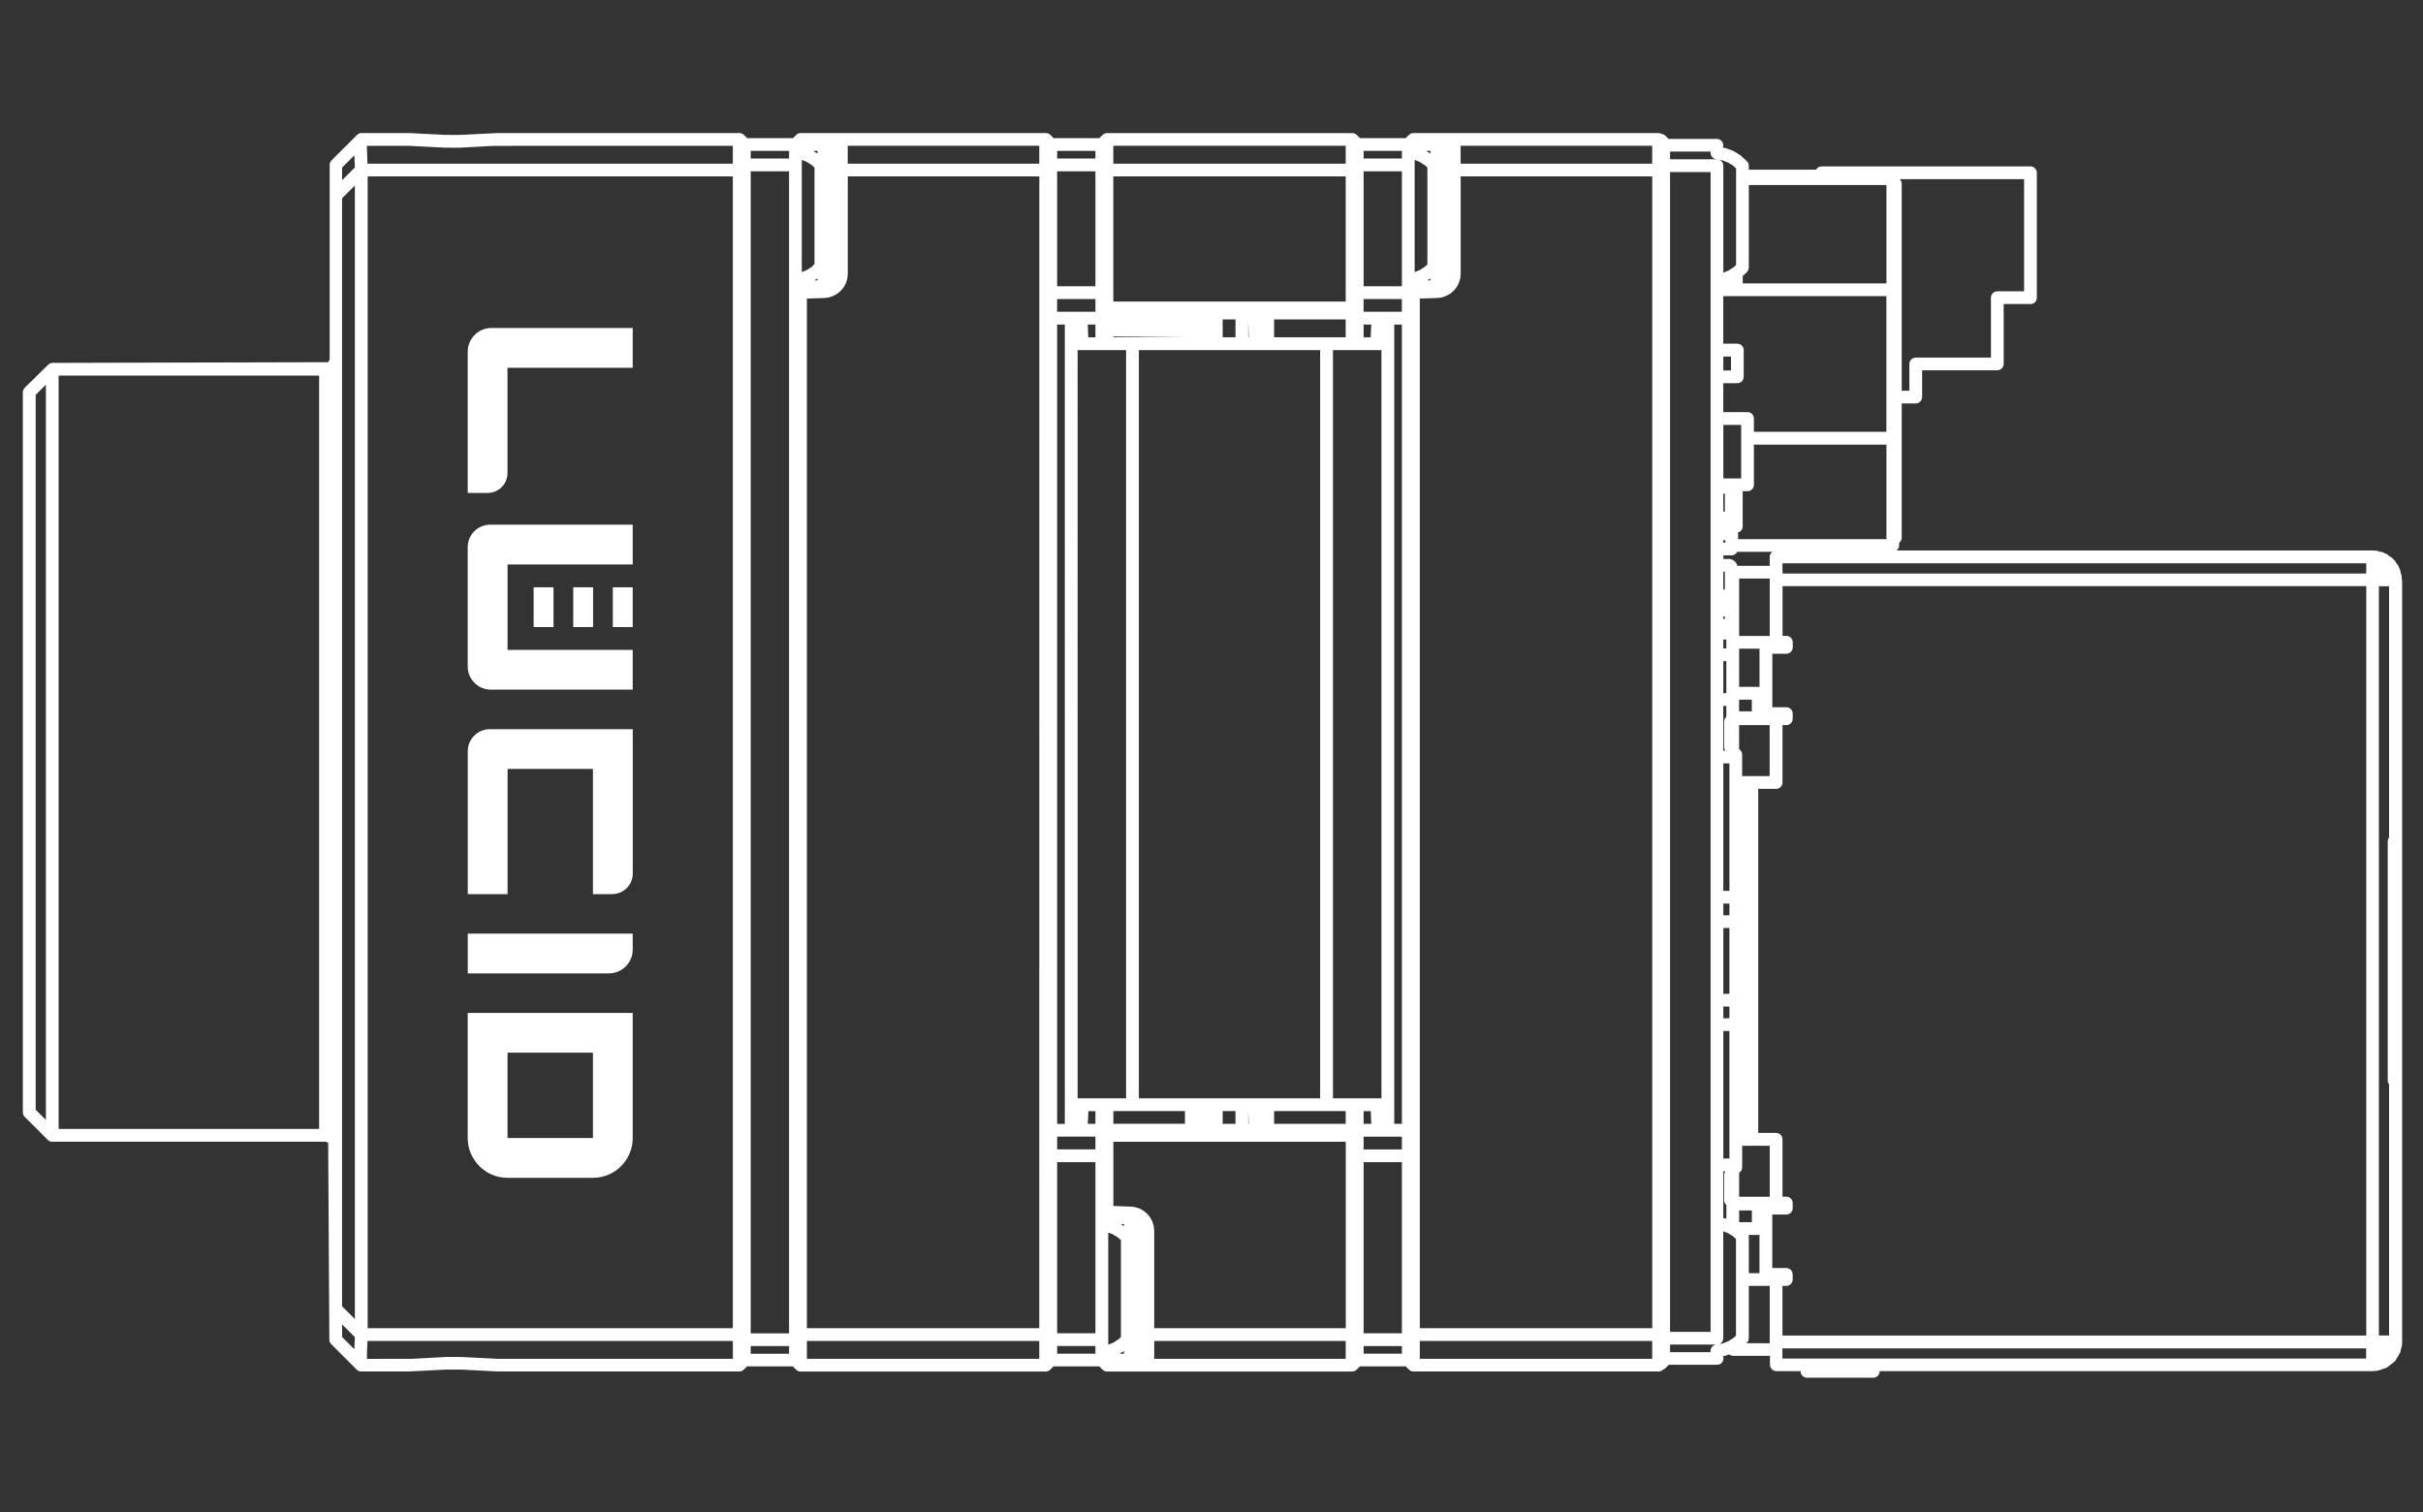 <svg id="Layer_1" xmlns="http://www.w3.org/2000/svg" xmlns:xlink="http://www.w3.org/1999/xlink" viewBox="0 0 500 312" style="enable-background:new 0 0 500 312;"><rect x="0" y="0" width="500" height="312" fill="#333333" stroke="none"/><style>.st0{fill:#FFFFFF;}</style><g><path class="st0" d="M495.62 119.61c0-.02.01-.03.01-.05l-.04-.65c-.01-.11-.03-.22-.06-.32l-.14-.41-.08-.42c-.03-.15-.08-.3-.16-.44l-.09-.15-.06-.19c-.05-.15-.13-.29-.22-.41l-.27-.34-.21-.36c-.08-.14-.18-.26-.31-.36l-.15-.12-.11-.14c-.1-.12-.22-.22-.35-.31l-.37-.22-.34-.27c-.12-.1-.26-.17-.41-.22l-.17-.06-.16-.1c-.14-.08-.28-.14-.44-.16l-.43-.08-.39-.13c-.1-.03-.21-.06-.32-.06l-.65-.05c-.02.0-.03.01-.05.01s-.03-.01-.04-.01H473.8h-3.16-50.97-3.45-4.5-20.37c.32-.24.55-.61.55-1.04v-.54V112c.31-.24.53-.6.53-1.03v-.52-6.96-.4-.08-.84-5.64V96.3v-.16-.02-.06-.84V94.6v-.25-4.36-.41-.24-.16-.02V89.1v-.29-.55-.02-.25-.36-.25-4.13h2.89c.73.0 1.32-.59 1.32-1.32v-5.52h15.51c.73.0 1.32-.59 1.32-1.32V62.74H419c.73.0 1.32-.59 1.32-1.32V35.66c0-.73-.59-1.32-1.32-1.32h-43.13c-.49.0-.9.28-1.13.68h-13.86v-.83c0-.06-.03-.11-.03-.16-.01-.11-.02-.23-.07-.33-.03-.08-.09-.14-.14-.21s-.08-.15-.14-.21l-1.29-1.19-1.49-.92-1.65-.62-.55-.1c.05-.14.09-.3.09-.46.0-.73-.59-1.32-1.32-1.32h-9.97L343.66 28c-.21-.21-.48-.31-.75-.35-.05-.03-.09-.07-.14-.09-.16-.07-.34-.11-.52-.11h-42.16c-.04.0-.09.0-.13.01-.04.0-.09-.01-.13-.01h-8.16c-.18.0-.36.04-.52.11-.14.06-.27.15-.38.25-.01.01-.02.02-.03.03l-.66.67h-9.45l-.66-.67c-.01-.01-.02-.02-.03-.03-.12-.11-.25-.19-.39-.25-.16-.07-.33-.1-.51-.1h-50.59c-.19.0-.37.04-.53.11-.13.06-.25.13-.35.23-.02.02-.04.03-.05.05l-.66.66h-9.45l-.66-.67c-.01-.01-.02-.02-.03-.03-.12-.11-.25-.2-.4-.26-.16-.06-.33-.1-.51-.1h-42.16c-.04.0-.09.0-.13.01-.04.0-.09-.01-.13-.01h-8.16c-.19.0-.36.04-.52.11-.14.06-.26.14-.38.25-.01.01-.02.02-.03.03l-.67.67h-9.45l-.67-.67c-.01-.01-.02-.02-.03-.03-.12-.11-.25-.2-.39-.26-.16-.07-.33-.1-.51-.1h-49.82c-.01.0-.02.0-.03.0l-7.82.39-3.03-.01-7.46-.38c-.02.0-.07-.01-.05.0h-9.74c-.11-.03-.22.01-.32.03-.08.02-.15.04-.22.07-.12.05-.24.13-.34.22-.03.02-.05.05-.08.07l-5.26 5.26c-.28.28-.41.66-.38 1.03.0.03.0.07.0.1v39.79l-.02.22-.33.5-56.81.14c-.03.0-.05.0-.08.0-.14.01-.28.04-.41.09-.16.06-.32.16-.45.3L5.11 80c-.26.26-.39.61-.39.96.0.01.0.02.0.02v148.55c0 .03.0.06.0.09.0.03.0.06.01.09.04.28.16.54.37.75l4.74 4.74c.13.13.29.23.45.3.13.05.27.08.41.09.03.0.05.0.08.0H67.1l.22.02.4.21.24 40.6c0 .03.0.07.0.1.02.3.15.6.38.83l5.24 5.24c.09.1.2.18.32.25.06.03.12.06.18.08.13.05.26.08.4.08.03.0.06.0.08.0h9.75c.01.0.03.0.04.0l7.83-.39 3.03.01 7.47.38c.02.0.03.0.05.0h.01 49.8c.03.0.05.0.08.0.15-.01.29-.04.43-.09.16-.06.31-.16.44-.29l.67-.67h9.44l.67.67c.13.13.29.23.46.3.13.05.26.08.41.09.03.0.06.0.08.0h50.57c.02.0.05.0.07.0.15-.01.29-.04.42-.09.16-.06.32-.16.45-.3l.67-.67h9.45l.66.67c0 .01.01.01.02.02.13.12.27.21.43.28.13.05.27.08.42.09.02.0.04-.01.07.0h4.86.01 3.55.01 42.14c.01.0.05.0.07.0.15-.01.3-.04.43-.1.16-.07.31-.16.44-.29l.67-.67h9.45l.67.67c.14.14.3.24.47.3.12.05.26.08.39.08.03.0.05.0.08.0h50.58c.02.0.05.0.08.0.15-.01.3-.04.44-.1s.27-.14.39-.25c.02-.02.03-.03.05-.05l.02-.02c.17-.06.32-.16.46-.29l.66-.67h9.97c.73.0 1.32-.59 1.32-1.32.0-.17-.04-.32-.09-.47l.68-.13.57-.22c.22.17.49.29.79.29h5.73 1.9v1.84c0 .73.59 1.32 1.32 1.32h5v.05c0 .73.59 1.32 1.32 1.32h13.68c.73.0 1.32-.59 1.32-1.32v-.05h.88 23.05 58.38 3.68 14.52 1.27c.03.0.06.0.09.0l.65-.05c.11-.01.21-.03.32-.06l1.6-.53c.15-.05.29-.13.41-.22l1.32-1.05c.12-.1.23-.22.31-.36l.47-.8c.12-.13.22-.28.28-.46l.01-.03.09-.15c.08-.14.14-.28.16-.44l.08-.42.14-.41c.03-.11.06-.21.06-.32l.04-.66c0-.02-.01-.03-.01-.05.0-.01.01-.03.01-.04v-6-3.15-4-.04-2.06-11.05-13.94-2.1-.04-2.06-7.37-2.1-49.44-.04-2.06-7.36V162v-.04-2.06-13.94-11.05-2.1-4-3.16-6C495.63 119.64 495.62 119.63 495.62 119.61zM9.47 231.1l-2.11-2.11V81.48l2.11-2.11V231.1zM65.85 232.96H12.1V77.5h53.75V232.96zM70.6 34.57l2.52-2.52.1 2.51-2.62 2.62C70.6 37.18 70.6 34.57 70.6 34.57zM73.12 278.42l-2.52-2.53v-2.6l2.62 2.62L73.12 278.42zM73.23 272.19l-2.64-2.63V236.4c0-.01.0-.02.0-.03V74.09c0-.01.0-.02.0-.03V40.91l2.64-2.63V272.19zM151.22 280.39h-48.48l-7.48-.38L92.12 280l-7.04.38-9.35.02-.01-1.02.11-2.67h75.4v3.68H151.22zM151.22 274.07H75.87V36.4h75.35V274.07zm0-240.3H75.83l-.12-3.53.01-.15h8.57l7.48.38 3.15.01 7.03-.38 49.27-.01v3.68zm11.6 245.57h-7.9v-1.58h7.9V279.34zm0-221.62c0 .01.0.03.0.04v2.65c0 .01.0.02.0.03v214.69h-7.9V35.35h7.9V57.72zm0-26.34c0 .01.0.03.0.04v1.29h-7.9v-1.58h7.9V31.38zM168.71 31.13v.55l-.9-.55H168.71zM165.45 56.15V34.03v-1.04l.93.36 1.07.66.63.55v19.9l-.53.59-1.06.68L165.45 56.15zM168.71 57.46v.39l-.66.02L168.71 57.46zm45.75 222.93h-47.95v-3.69h47.95v3.69zM214.46 274.07h-47.95V61.61l3.58-.12c.05.0.11-.01.17-.01l.68-.09c.08-.01.17-.03.25-.06l.67-.23c.08-.03.15-.06.23-.1l.61-.35c.07-.04.15-.09.21-.15l.54-.46c.07-.06.12-.12.18-.18l.44-.55c.05-.06.09-.13.13-.2l.33-.62c.04-.08.07-.16.1-.24l.2-.68c.02-.08.04-.16.05-.25l.06-.68c0-.03.01-.07.01-.1.0-.02.0-.04.0-.06V36.4h39.52L214.46 274.07zm0-240.3h-39.52v-3.69h39.52v3.69zm66.93 33.2h1.58l-.13 2.64h-1.45V66.97zM229.74 30.08h47.96v3.69h-47.96L229.74 30.08zm0 6.32h47.96v25.82h-47.96L229.74 36.4zM235.01 226.64V72.24h37.41v154.4h-13.43-23.98zM257.67 231.91h-.09v-2.63L257.67 231.91zM254.95 229.27v2.63h-2.64v-2.63H254.95zM229.75 69.44l14.77.13L233.7 69.6h-3.94L229.75 69.44zm14.77 159.83v2.63h-14.77v-2.63h14.77zM252.31 69.6v-3.69h2.64v3.69H252.31zM257.58 69.6v-3.69l.09 3.69H257.58zM262.92 229.27h14.77v2.63h-14.77v-2.63zm0-159.67v-3.69h14.77v3.69h-3.94-10.83zM218.15 31.13h7.9v1.58h-7.9V31.13zm0 4.22h7.9v23.72h-7.9V35.35zm0 26.35h7.9v1.84c0 .02.0.04.0.05.0.02.0.03.0.05v.7h-2.9-5.01L218.15 61.7zM226.05 66.97v2.64h-1.48l-.1-2.64H226.05zM218.15 66.97h1.58v1.8.01 161.31c0 .02.0.03.0.05v1.78h-1.58V66.97zM226.05 279.05c0 .01.0.03.0.04v.24h-7.9v-1.58h7.9V279.05zm0-29.01c0 .01.0.02.0.03v2.64c0 .01.0.03.0.04v22.37h-7.9v-35.31h7.9v10.23zm0-12.86h-7.9v-2.64h7.9V237.18zM226.05 231.91h-1.58l.13-2.63h1.45v2.63zM223.88 226.64c-.02.0-.04.0-.05.0h-1.46V72.24h1.47c.01.0.03.0.04.0h8.5v154.4h-3.94H223.88zM229.73 277.06l-1.04.42v-1.04-22.12l.92.36 1.07.66.63.55v20.02l-.53.47L229.73 277.06zM231.94 279.34h-.9l.9-.55V279.34zm0-26.33-.66-.42.66.02V253.01zm45.76 27.38h-39.52v-3.69h39.52v3.69zM277.7 274.07h-39.52V254c0-.03.0-.05.0-.08s0-.05-.01-.08l-.07-.69c-.01-.09-.02-.17-.05-.25l-.2-.68c-.02-.08-.06-.16-.09-.23l-.33-.63c-.04-.08-.09-.15-.14-.21l-.44-.55c-.05-.07-.11-.13-.17-.18l-.54-.46c-.06-.05-.13-.1-.2-.14l-.61-.35c-.08-.04-.16-.08-.24-.11l-.67-.22c-.08-.03-.16-.04-.24-.06l-.68-.09c-.05-.01-.11-.01-.17-.01l-3.58-.13V235.6h47.96v38.47H277.7zM275.06 226.64V72.24h8.5c.02.0.03.0.05.0h1.46v154.4h-1.47c-.01.0-.03.0-.04.0H275.06zM282.97 231.91h-1.58v-2.63h1.48L282.97 231.91zM289.29 279.34h-7.9v-1.58h7.9V279.34zM289.29 275.12h-7.9v-35.31h7.9v35.31zm0-37.94h-7.9v-2.64h7.9V237.18zM289.29 231.91h-1.58V68.79c0-.01.0-.03.0-.04v-1.78h1.58V231.91zm0-167.58h-2.9-5.01v-.78-.01V61.7h7.9v2.63H289.29zm0-6.61c0 .01.0.03.0.04v1.3h-7.9V35.35h7.9V57.72zm0-26.34c0 .01.0.03.0.04v1.29h-7.9v-1.58h7.9V31.38zM412.16 60.11c-.73.0-1.32.59-1.32 1.32v12.36h-15.51c-.73.0-1.32.59-1.32 1.32v5.52h-1.58v-.2-5.54-.81-.4-.09V72.1v-1.05-.36-.31-.14V68.8v-.07-.71-1.37-.1-2.23-2.16-1.51-1.73V58.9v-.39V58.5v-.1-4.66-.1-1.76-1.04-.38V38.44v-.52c0-.38-.16-.71-.42-.95h25.67v23.14C417.68 60.11 412.16 60.11 412.16 60.11zM364.09 160.15h-2.07-.52-.45-.57-.19-.35-.43-.01v-3.94-.53c0-.47-.26-.86-.63-1.1v-4.95h4.99 1.32v10.52H364.09zM358.88 252.2v-2.42h2.38.25v2.42h-2.63zm-14.26 22.62V35.5h8.37v239.32H344.62zm14.05-163.57v-1.01c0-.05-.02-.09-.03-.14.0-.04.01-.07.0-.11-.01-.03-.03-.06-.04-.1.58-.14 1.01-.63 1.01-1.25v-7.28h1c.73.0 1.32-.59 1.32-1.32v-8.29h27.35v19.23.28L358.67 111.25zM365.19 116.76h-1.9-.47-4.31c-.02-.06-.03-.12-.04-.16-.02-.08-.11-.25-.15-.33s-.16-.23-.21-.3c-.05-.06-.19-.19-.26-.24-.07-.06-.24-.15-.32-.2-.08-.04-.26-.1-.34-.13-.07-.02-.14-.04-.21-.04l-.1-.01c-.03.0-.05.01-.08.0-.03.0-.05-.01-.07-.01h-1.1v-.74h1.63.01.01c.13.0.26-.02.38-.06.05-.02.14-.05.19-.07.12-.06.24-.13.34-.22.04-.04.12-.11.15-.16.05-.06.11-.15.15-.22h7.25c-.32.24-.55.61-.55 1.04.0.02.01.03.01.04.0.02-.01.03-.01.05L365.19 116.76zm0 14.47h-6.31v-11.05-.79h3.94.47 1.9v.26 11.58zm24.09-42.14v.02h-27.35v-2.75c0-.73-.59-1.32-1.32-1.32h-5v-5.97h2.89c.73.0 1.32-.59 1.32-1.32v-5.51c0-.73-.59-1.32-1.32-1.32h-2.89v-9.81h33.66v27.98H389.28zm-33.34 12.79v3.68h-.32v-3.68H355.94zM356.04 111.45v.52h-.42v-.52H356.04zM355.62 98.72V87.68h3.68v11.04H355.62zM357.2 76.45h-1.58v-2.88h1.58v2.88zM361.5 146.79h-2.63v-2.42h2.63V146.79zm-5.56-28.82v3.68h-.32v-3.68H355.94zm0 9.25v.52h-.32v-.52H355.94zM356.24 131.96v.58 1.26h-.62v-1.84H356.24zm0 4.47v6.61h-.62v-6.61H356.24zM356.24 145.67v2.25c-.27.24-.46.58-.46.98v5.26c0 .28.11.52.25.74h-.42v-9.23H356.24zM356.88 157.53v3.94 2.75 2.51 5.26 7.82 4.01h-1.26v-26.3h1.26V157.53zm0 28.92v2.41h-1.26v-2.41H356.88zM355.62 191.49h1.26v13.59h-1.26V191.49zM362.82 141.74h-3.94v-7.89h4.21v7.94C362.99 141.78 362.91 141.74 362.82 141.74zM389.28 38.19v.25 20.02.02h-29.66v-1.52l.89-.83c.06-.06.09-.13.13-.2.05-.07.11-.14.14-.22.05-.13.07-.26.08-.4.0-.04.02-.07.02-.1V55.2v-.01-17H389.28zM355.62 207.71h1.26v2.41h-1.26v-2.41zM355.62 212.75h1.26v4.07 7.77 5.26 2.56 2.69 3.95h-1.26v-26.3zM365.19 236.42v10.52h-6.31v-4.95c.37-.23.63-.63.63-1.1v-.52-3.95h.01 1.98.52c.04.0.08-.02.12-.02s.08.02.13.02h1.82H365.19zM354.13 32.85l.08.01h-9.59v-1.58h8.41c-.01.03-.03.05-.03.08C352.9 32.09 353.41 32.76 354.13 32.85zM344.62 279.03v-1.58h9.57l-.07.01c-.72.1-1.23.76-1.13 1.48.0.03.02.06.03.09H344.62zm11-37.35h.42c-.15.21-.25.46-.25.73v5.26c0 .39.18.74.46.98v2.85l-.17-.06-.46-.08V241.68zM360.85 254.95c0-.04-.01-.08-.02-.12h1.99c.09.0.17-.03.26-.05v7.94h-2.2v-7.63C360.88 255.04 360.86 255 360.85 254.95zM367.82 265.35h.79c.73.0 1.32-.59 1.32-1.32v-1.05c0-.73-.59-1.32-1.32-1.32h-1.05-1.84v-11.04h.42.55.88 1.05c.73.0 1.32-.59 1.32-1.32v-1.05c0-.73-.59-1.32-1.32-1.32h-.79V235.1c0-.73-.59-1.32-1.32-1.32h-2.41-1.28v-71h1.28 2.41c.73.0 1.32-.59 1.32-1.32v-11.83h.79c.73.0 1.32-.59 1.32-1.32v-1.05c0-.73-.59-1.32-1.32-1.32h-1.05-1.84V134.9h.42.55.88 1.05c.73.0 1.32-.59 1.32-1.32v-1.05c0-.73-.59-1.32-1.32-1.32h-.79v-10.26h120.45v154.64H367.82V265.35zM493 128.8v4 .04 2.06 11.05 13.94 2.1.04 2.06 7.36 1.34c-.16.22-.27.47-.27.76v49.44c0 .29.11.54.27.76v1.34 7.37 2.1.04 2.06 13.94 11.05 2.1 4 3.15 4.68h-2.1V120.97h1.31H493v4.68V128.8zm-76.77-12.56h3.45 50.97 3.16 14.47v.79.2 1.12H367.82v-.01c.02-.09.05-.17.05-.26s-.03-.17-.05-.26v-1.58h20.87 1.42 21.63H416.23zM356.55 33.51l1.07.65.63.59v19.91l-.53.51-1.06.68-1.04.41V34.18c0-.54-.33-1.01-.8-1.21l.55.1L356.55 33.51zm-61.37-2.38v.55l-.9-.55H295.18zm-3.25 25.02V34.03v-1.04l.92.36 1.07.66.63.55v20.02l-.53.47-1.06.68L291.93 56.15zm3.25 1.31v.39l-.66.02L295.18 57.46zm45.76 222.93h-47.96v-3.69h47.96v3.69zM340.94 274.07h-47.96V61.61l3.58-.12c.06.0.11.0.17-.01l.68-.09c.08-.01.17-.03.25-.06l.67-.23c.08-.03.15-.06.22-.1l.62-.35c.07-.04.15-.09.21-.15l.54-.46c.06-.06.12-.12.18-.18l.44-.55c.05-.07.1-.13.13-.21l.33-.62c.04-.08.07-.16.1-.24l.2-.68c.02-.08.04-.16.05-.25l.06-.69c0-.02.0-.05.01-.07.0-.03.0-.06.0-.09V36.4h39.53v237.67H340.94zm0-240.3h-39.53v-3.69h39.53v3.69zm14.55 243.45-.66.12c.46-.2.78-.66.78-1.2v-22.06l.92.35 1.07.65.63.59v19.91l-.53.51-1.06.68L355.49 277.22zM363.29 277.18h-2.92l.14-.13c.27-.27.38-.63.36-.98.0-.02.01-.03.01-.05v-10.67h2.99 1.32v11.57.26H363.29zM411.73 280.34h-23.05-20.87v-2.1h120.45v1.13.94l-.13.03H473.8h-3.68-58.39z"/></g><g><path class="st0" d="M104.73 75.89h25.83v-8.21h-25.83-3.33c-2.69.0-4.88 2.18-4.88 4.88v3.33 25.83h4.1c2.27.0 4.1-1.84 4.1-4.1V75.89z"/><path class="st0" d="M122.36 184.5h3.96c2.35.0 4.25-1.9 4.25-4.25v-21.58-8.21h-8.21-17.62-3.65c-2.52.0-4.56 2.04-4.56 4.56v3.65 25.83h8.21v-25.83h17.62V184.5z"/><path class="st0" d="M104.73 234.83v-17.61s0-.01.01-.01h17.61.01v17.61s0 .01-.01.01L104.73 234.83C104.74 234.84 104.73 234.84 104.73 234.83M130.56 234.84v-17.62-8.2s0-.01-.01-.01h-8.2-17.62-8.2-.01v8.2 17.62c0 4.53 3.67 8.21 8.21 8.21h17.62C126.89 243.05 130.56 239.37 130.56 234.84"/><path class="st0" d="M130.56 192.65v3.3c0 2.71-2.2 4.91-4.91 4.91H96.53v-8.21h34.03z"/><path class="st0" d="M130.56 134.1h-25.83v-17.62h25.83v-8.21h-25.83-3.58c-2.56.0-4.63 2.07-4.63 4.63v3.58 17.62 3.44c0 2.63 2.13 4.77 4.77 4.77h3.44 25.83V134.1z"/><rect x="126.46" y="121.19" class="st0" width="4.1" height="8.21"/><rect x="118.29" y="121.19" class="st0" width="4.1" height="8.21"/><rect x="110.12" y="121.19" class="st0" width="4.1" height="8.21"/></g></svg>
